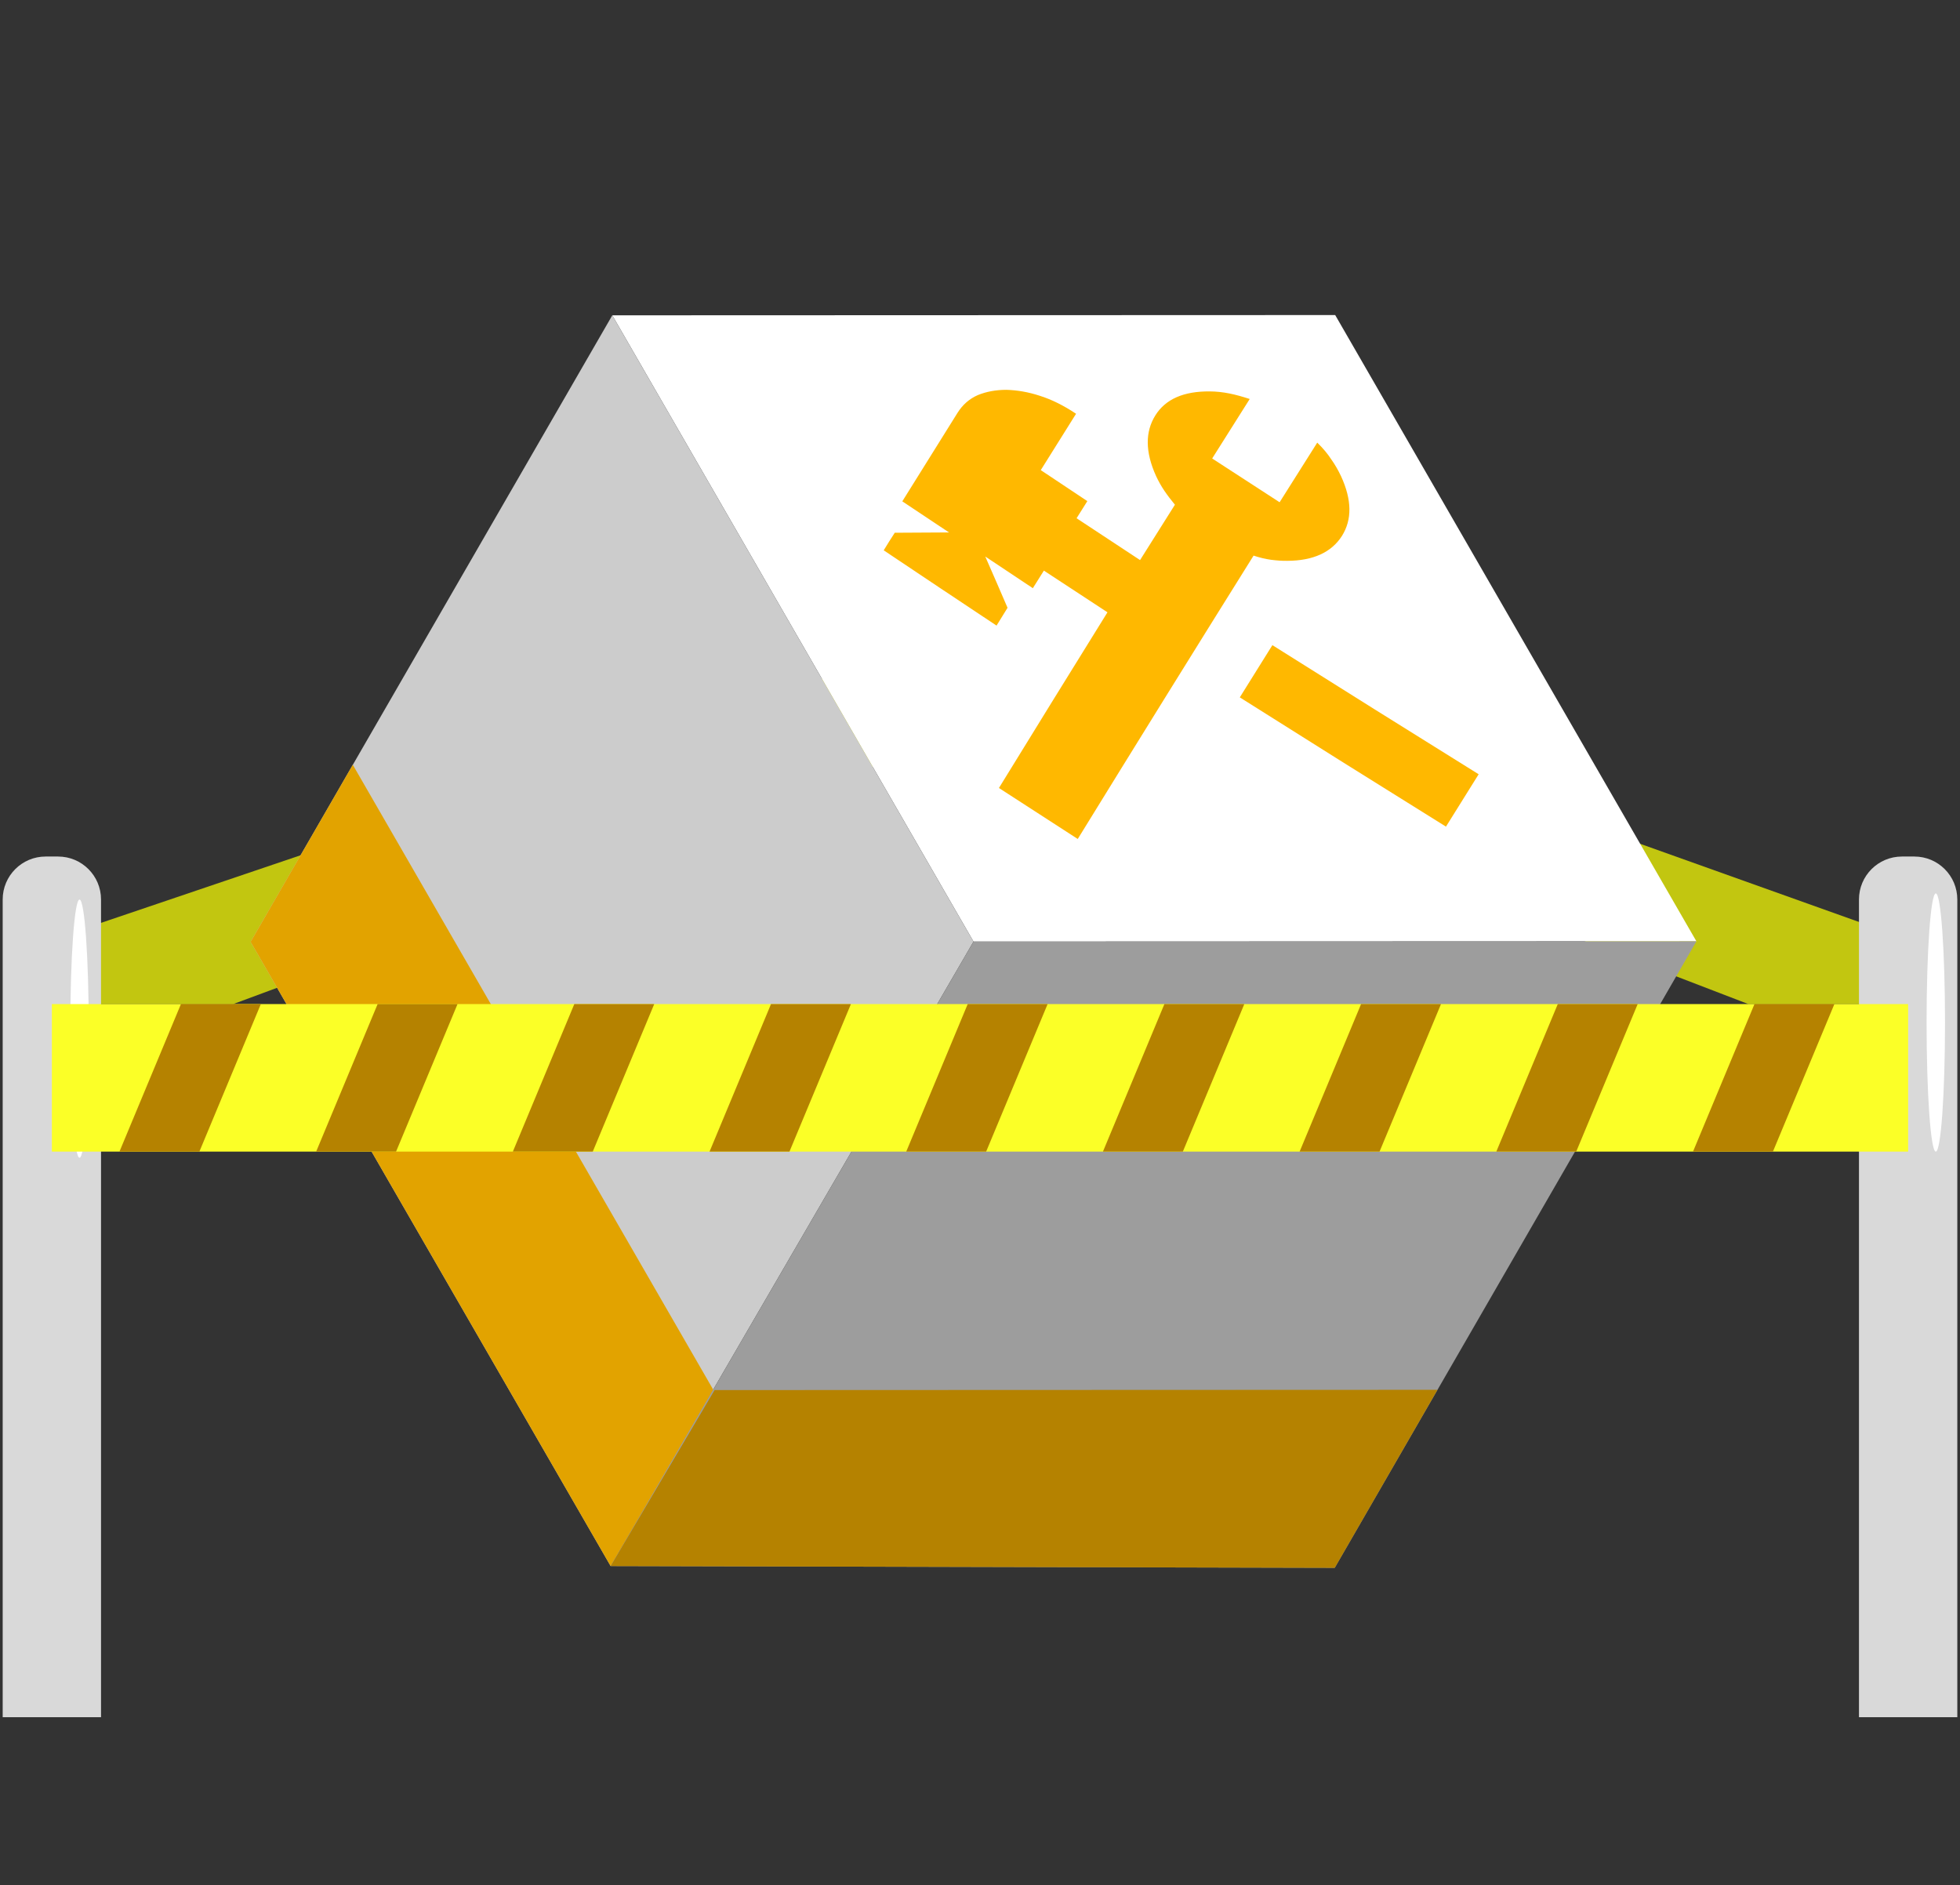 <svg width="365" height="351" viewBox="0 0 365 351" fill="none" xmlns="http://www.w3.org/2000/svg">
<rect x="0" y="0" width="365" height="351" fill="#333333" stroke="none"/>
<g clip-path="url(#clip0_426_15472)">
<path d="M325.582 186.956H355.343V174.937L187.079 114.843L9.657 174.937V186.956H43.425L187.079 133.73L325.582 186.956Z" fill="#C2C610"/>
<path d="M114.024 58.712L248.645 58.663L315.913 175.272L181.292 175.321L114.024 58.712Z" fill="white"/>
<path d="M114.024 58.712L46.669 175.371L113.72 291.603L181.292 175.321L114.024 58.712Z" fill="#CCCCCC"/>
<path d="M65.697 142.398L46.669 175.371L113.714 291.609L132.964 259.008L65.697 142.398Z" fill="#E2A300"/>
<path d="M181.292 175.321L113.72 291.603L248.559 291.931L315.913 175.272L181.292 175.321Z" fill="#9D9D9D"/>
<path d="M133.075 258.83L113.72 291.603L248.559 291.931L267.695 258.781L133.075 258.83Z" fill="#B58200"/>
<path d="M269.274 153.916C256.446 145.939 243.648 137.917 230.88 129.849C232.912 126.614 234.936 123.373 236.95 120.126C249.73 128.175 262.534 136.188 275.362 144.165C273.33 147.4 271.3 150.65 269.274 153.916ZM200.702 156.216C195.819 153.057 190.927 149.893 186.027 146.722C192.784 135.727 199.521 124.823 206.238 114.01C202.276 111.425 198.329 108.838 194.397 106.247C193.723 107.319 193.038 108.41 192.341 109.519C189.39 107.568 186.437 105.602 183.48 103.622C184.878 106.801 186.26 109.983 187.628 113.169C186.961 114.271 186.278 115.377 185.581 116.486C178.565 111.831 171.562 107.159 164.57 102.468C165.237 101.365 165.922 100.275 166.626 99.196C169.984 99.171 173.351 99.152 176.728 99.139C173.826 97.194 170.926 95.264 168.031 93.349C171.475 87.829 174.902 82.337 178.311 76.873C179.268 75.347 180.526 74.252 182.104 73.561C183.691 72.915 185.461 72.584 187.442 72.586C189.387 72.643 191.46 72.979 193.636 73.694C195.83 74.382 198.09 75.505 200.389 77.043C198.201 80.516 196.011 84.013 193.818 87.535C196.702 89.468 199.592 91.392 202.488 93.307C201.814 94.379 201.147 95.442 200.485 96.496C204.417 99.087 208.358 101.684 212.308 104.286C214.483 100.832 216.647 97.396 218.799 93.978C218.105 93.135 217.43 92.264 216.817 91.356C216.205 90.448 215.71 89.539 215.287 88.638C213.247 84.14 213.247 80.387 215.16 77.335C217.055 74.31 220.427 72.835 225.293 72.881C226.496 72.884 227.727 73.022 228.931 73.261C230.136 73.499 231.414 73.864 232.728 74.291C230.41 77.965 228.079 81.657 225.736 85.368C229.898 88.082 234.084 90.8 238.294 93.52C240.649 89.791 242.985 86.09 245.304 82.416C246.397 83.481 247.246 84.503 247.904 85.519C248.598 86.48 249.194 87.533 249.736 88.669C251.757 93.076 251.811 96.746 249.898 99.799C247.957 102.833 244.559 104.409 239.73 104.425C238.744 104.447 237.713 104.36 236.672 104.229C235.603 104.079 234.534 103.812 233.446 103.454C222.599 120.799 211.684 138.386 200.702 156.216Z" fill="#FFB800"/>
<path d="M0.5 167.485C0.5 163.066 4.082 159.485 8.5 159.485H10.815C15.233 159.485 18.814 163.066 18.814 167.485V319.736H0.5V167.485Z" fill="#D9D9D9"/>
<path d="M346.186 167.485C346.186 163.066 349.767 159.485 354.186 159.485H356.5C360.918 159.485 364.5 163.066 364.5 167.485V319.736H346.186V167.485Z" fill="#D9D9D9"/>
<ellipse cx="14.808" cy="191.535" rx="1.717" ry="24.038" fill="white"/>
<rect x="9.657" y="186.956" width="345.686" height="27.472" fill="#FBFF27"/>
<path d="M33.695 186.956H48.575L37.129 214.428H22.248L33.695 186.956Z" fill="#B58200"/>
<path d="M70.323 186.956H85.204L73.757 214.428H58.877L70.323 186.956Z" fill="#B58200"/>
<path d="M106.952 186.956H121.833L110.386 214.428H95.506L106.952 186.956Z" fill="#B58200"/>
<path d="M143.581 186.956H158.462L147.015 214.428H132.135L143.581 186.956Z" fill="#B58200"/>
<path d="M180.21 186.956H195.091L183.644 214.428H168.764L180.21 186.956Z" fill="#B58200"/>
<path d="M216.84 186.956H231.721L220.274 214.428H205.394L216.84 186.956Z" fill="#B58200"/>
<path d="M253.469 186.956H268.35L256.903 214.428H242.022L253.469 186.956Z" fill="#B58200"/>
<path d="M290.098 186.956H304.978L293.532 214.428H278.651L290.098 186.956Z" fill="#B58200"/>
<path d="M326.727 186.956H341.607L330.161 214.428H315.28L326.727 186.956Z" fill="#B58200"/>
<ellipse cx="360.493" cy="190.39" rx="1.717" ry="24.038" fill="white"/>
</g>
<defs>
<clipPath id="clip0_426_15472">
<rect width="364" height="349.702" fill="white" transform="translate(0.5 0.378)"/>
</clipPath>
</defs>
</svg>
